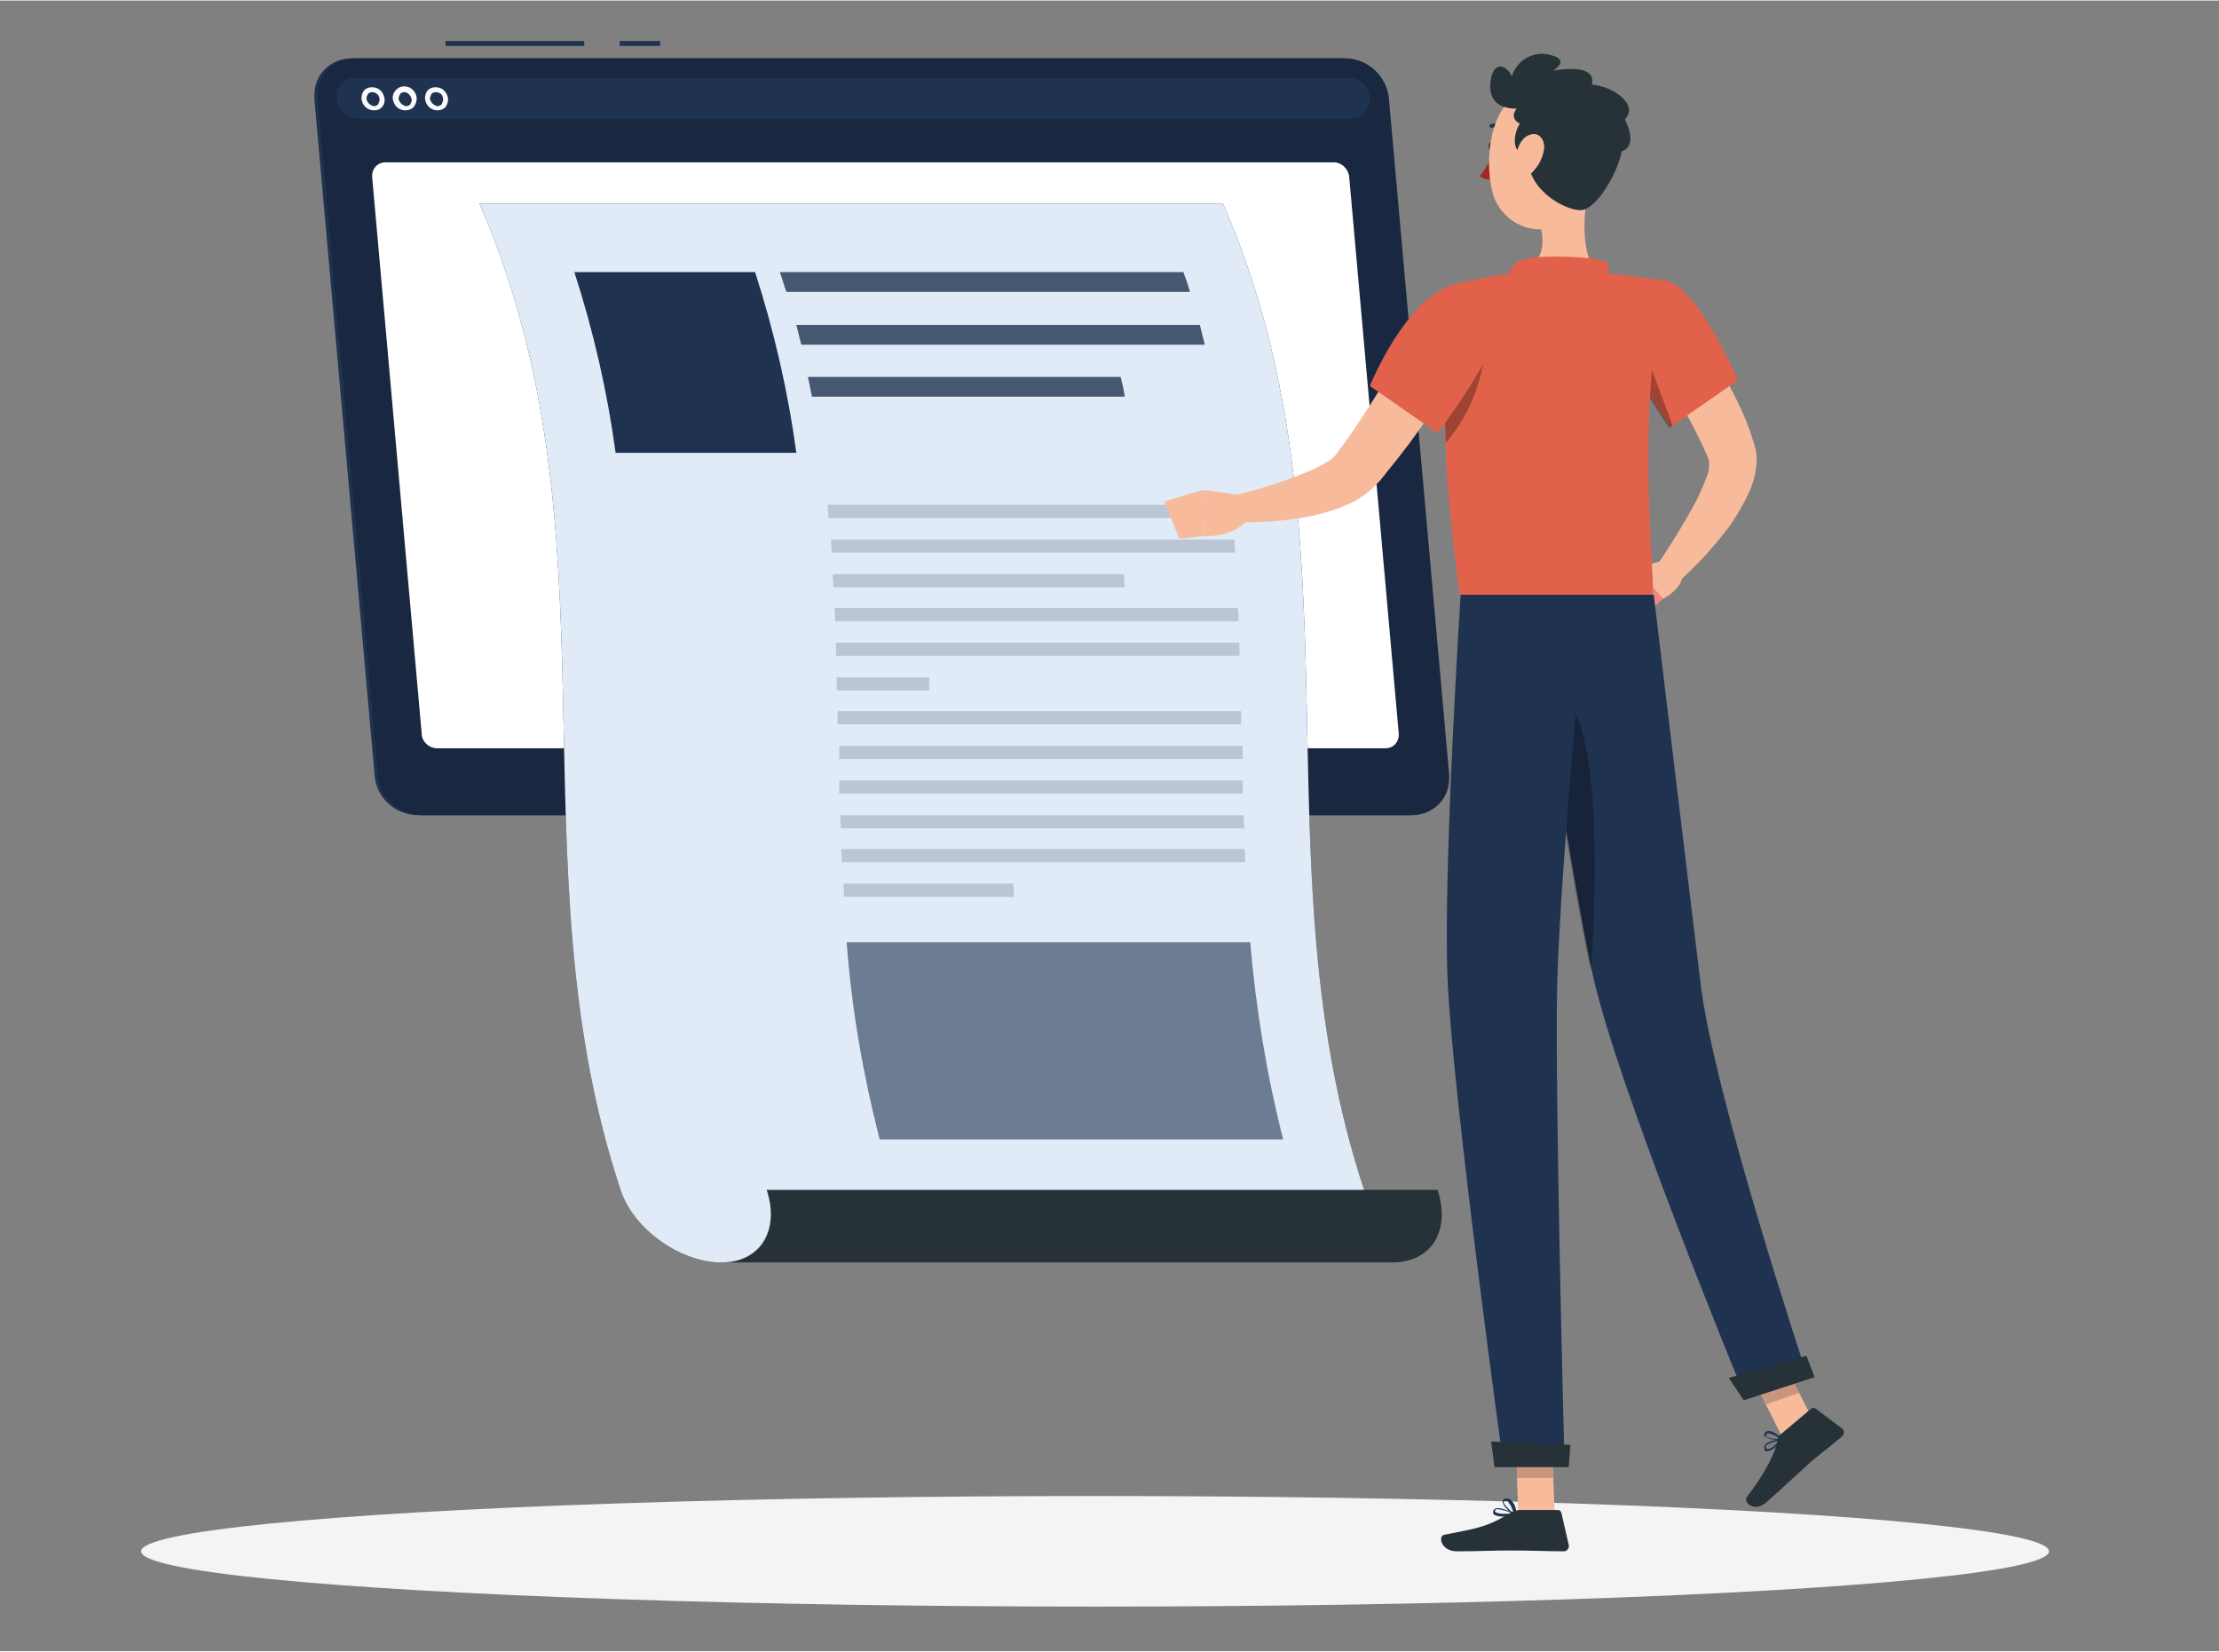<?xml version="1.0" encoding="utf-8"?>
<svg xmlns="http://www.w3.org/2000/svg" xmlns:xlink="http://www.w3.org/1999/xlink" version="1.1" id="Ebene_1" x="0px" y="0px" viewBox="0 0 268.9 200" style="enable-background:new 0 0 268.9 200;" xml:space="preserve" width="262" height="195">
<rect x="0" y="0" width="268.9" height="200" fill="#808080" stroke="none"/>
<style type="text/css">
	.st0{fill:#F4F4F4;}
	.st1{fill:#1F3250;}
	.st2{opacity:0.2;enable-background:new    ;}
	.st3{fill:#FAFAFA;}
	.st4{fill:#FFFFFF;}
	.st5{fill:#263238;}
	.st6{fill:#E1EBF8;enable-background:new    ;}
	.st7{opacity:0.6;fill:#1F3250;enable-background:new    ;}
	.st8{opacity:0.8;}
	.st9{opacity:0.2;}
	.st10{fill:#F7BB9C;}
	.st11{fill:#F0887D;}
	.st12{fill:#A02725;}
	.st13{fill:#E2614A;}
	.st14{opacity:0.3;enable-background:new    ;}
</style>
<g id="freepik--Shadow--inject-116">
	<ellipse id="freepik--path--inject-116" class="st0" cx="132.7" cy="187.9" rx="115.6" ry="6.7"/>
</g>
<g id="freepik--Post--inject-116">
	<rect x="75.1" y="4.9" class="st1" width="4.9" height="0.6"/>
	<rect x="54" y="4.9" class="st1" width="16.8" height="0.6"/>
	<path class="st1" d="M50.7,98.7h120c2.5,0,4.5-1.9,4.5-4.4c0-0.2,0-0.4,0-0.6L168,11.9c-0.3-2.8-2.6-4.9-5.4-4.9h-120   c-2.5,0-4.5,1.9-4.5,4.4c0,0.2,0,0.4,0,0.6l7.3,81.9C45.6,96.6,47.9,98.7,50.7,98.7z"/>
	<path class="st1" d="M51.1,98.7h120c2.5,0,4.5-1.9,4.5-4.4c0-0.2,0-0.4,0-0.6l-7.3-81.9C168,9.1,165.7,7,163,7h-120   c-2.5,0-4.5,2-4.5,4.4c0,0.2,0,0.3,0,0.5l7.3,81.9C46,96.5,48.3,98.7,51.1,98.7z"/>
	<path class="st2" d="M51.1,98.7h120c2.5,0,4.5-1.9,4.5-4.4c0-0.2,0-0.4,0-0.6l-7.3-81.9C168,9.1,165.7,7,163,7h-120   c-2.5,0-4.5,2-4.5,4.4c0,0.2,0,0.3,0,0.5l7.3,81.9C46,96.5,48.3,98.7,51.1,98.7z"/>
	<path class="st1" d="M163.2,9.4h-120c-0.1,0-0.3,0-0.4,0c-3.1,0.3-2.4,4.9,0.7,4.9h120.2c3.1,0,3-4.7-0.1-4.9   C163.4,9.4,163.3,9.4,163.2,9.4z"/>
	<path class="st3" d="M45.3,13.3c-0.8,0-1.4-0.6-1.5-1.4c0-0.4,0.1-0.7,0.3-1c0.3-0.3,0.6-0.4,1-0.4c0.8,0,1.4,0.6,1.5,1.4   c0.1,0.7-0.4,1.4-1.2,1.4C45.4,13.3,45.4,13.3,45.3,13.3z M45.1,11.1c-0.2,0-0.4,0.1-0.5,0.2c-0.1,0.2-0.2,0.4-0.2,0.6   c0.1,0.5,0.5,0.8,0.9,0.9c0.2,0,0.4-0.1,0.5-0.2c0.1-0.2,0.2-0.4,0.2-0.6l0,0C46,11.5,45.6,11.1,45.1,11.1z"/>
	<path class="st3" d="M49.1,13.3c-0.8,0-1.4-0.6-1.5-1.4c-0.1-0.7,0.5-1.4,1.2-1.5c0,0,0.1,0,0.2,0c0.8,0,1.4,0.6,1.5,1.4l0,0   c0,0.4-0.1,0.7-0.3,1C49.9,13.2,49.5,13.3,49.1,13.3z M49,11.1c-0.2,0-0.4,0.1-0.5,0.2c-0.1,0.2-0.2,0.4-0.2,0.6   c0.1,0.5,0.5,0.8,0.9,0.9c0.2,0,0.4-0.1,0.5-0.2c0.1-0.2,0.2-0.4,0.2-0.6l0,0C49.8,11.5,49.4,11.1,49,11.1z"/>
	<path class="st3" d="M53,13.3c-0.8,0-1.4-0.6-1.5-1.4c0-0.4,0.1-0.7,0.3-1c0.3-0.3,0.6-0.4,1-0.4c0.8,0,1.4,0.6,1.5,1.4l0,0   c0,0.4-0.1,0.7-0.3,1C53.7,13.2,53.4,13.3,53,13.3z M52.8,11.1c-0.2,0-0.4,0.1-0.5,0.2c-0.1,0.2-0.2,0.4-0.2,0.6   c0.1,0.5,0.5,0.8,0.9,0.9c0.2,0,0.4-0.1,0.5-0.2c0.1-0.2,0.2-0.4,0.2-0.6l0,0C53.7,11.4,53.3,11.1,52.8,11.1L52.8,11.1z"/>
	<path class="st4" d="M53,90.6h114.9c0.9,0,1.6-0.7,1.6-1.6c0-0.1,0-0.1,0-0.2l-6-67.4c-0.1-1-0.9-1.8-1.9-1.8H46.7   c-0.9,0-1.6,0.7-1.6,1.6c0,0.1,0,0.1,0,0.2l6,67.4C51.1,89.8,52,90.6,53,90.6z"/>
	<path class="st5" d="M92.9,144.1c1.6,4.9-0.6,8.8-5.5,8.8h81.3c4.9,0,7.1-4,5.5-8.8H92.9z"/>
	<path class="st1" d="M58.1,24.6c17.4,39.8,3.9,79.7,17.1,119.5l0,0c1.6,4.9,7.4,8.8,12.2,8.8s7.1-4,5.5-8.8h72.4   c-13.2-39.8,0.3-79.7-17.1-119.5L58.1,24.6z"/>
	<path class="st6" d="M58.1,24.6c17.4,39.8,3.9,79.7,17.1,119.5l0,0c1.6,4.9,7.4,8.8,12.2,8.8s7.1-4,5.5-8.8h72.4   c-13.2-39.8,0.3-79.7-17.1-119.5L58.1,24.6z"/>
	<path class="st1" d="M96.5,54.8H74.6c-1-7.4-2.7-14.8-5-21.9h21.9C93.8,40,95.5,47.4,96.5,54.8z"/>
	<path class="st7" d="M155.5,138h-48.9c-2-7.8-3.4-15.8-4-23.9h48.9C152.2,122.2,153.5,130.2,155.5,138z"/>
	<g class="st8">
		<path class="st1" d="M144.2,35.3H95.3c-0.3-0.8-0.5-1.6-0.8-2.4h48.9C143.7,33.7,144,34.5,144.2,35.3z"/>
		<path class="st1" d="M146,41.7H97.1c-0.2-0.8-0.4-1.6-0.6-2.4h48.9C145.6,40.1,145.8,40.9,146,41.7z"/>
		<path class="st1" d="M136.3,48H98.4c-0.2-0.8-0.3-1.6-0.5-2.4h37.9C136,46.4,136.2,47.2,136.3,48z"/>
	</g>
	<g class="st9">
		<path class="st1" d="M149.3,62.7h-48.9c0-0.5-0.1-1.1-0.1-1.6h48.9C149.2,61.7,149.3,62.2,149.3,62.7z"/>
		<path class="st1" d="M149.7,66.9h-48.9c0-0.5-0.1-1.1-0.1-1.6h48.9C149.6,65.8,149.6,66.4,149.7,66.9z"/>
		<path class="st1" d="M136.3,71.1H101c0-0.5-0.1-1.1-0.1-1.6h35.3L136.3,71.1z"/>
		<path class="st1" d="M150.1,75.2h-48.9c0-0.5,0-1.1-0.1-1.6H150C150.1,74.2,150.1,74.7,150.1,75.2z"/>
		<path class="st1" d="M150.2,79.4h-48.9c0-0.5,0-1.1,0-1.6h48.9C150.2,78.3,150.2,78.9,150.2,79.4z"/>
		<path class="st1" d="M112.6,83.6h-11.2c0-0.5,0-1.1,0-1.6h11.2C112.6,82.5,112.6,83,112.6,83.6z"/>
		<path class="st1" d="M150.4,87.7h-48.9c0-0.5,0-1.1,0-1.6h48.9C150.4,86.7,150.4,87.2,150.4,87.7z"/>
		<path class="st1" d="M150.6,91.9h-48.9l0-1.6h48.9L150.6,91.9z"/>
		<path class="st1" d="M150.6,96.1h-48.9c0-0.5,0-1.1,0-1.6h48.9C150.6,95,150.6,95.6,150.6,96.1z"/>
		<path class="st1" d="M150.8,100.3h-48.9l-0.1-1.6h48.9L150.8,100.3z"/>
		<path class="st1" d="M150.9,104.4H102c0-0.5,0-1.1-0.1-1.6h48.9C150.9,103.4,150.9,103.9,150.9,104.4z"/>
		<path class="st1" d="M122.9,108.6h-20.6l-0.1-1.6h20.6L122.9,108.6z"/>
	</g>
</g>
<g id="freepik--Character--inject-116">
	<path class="st10" d="M203.2,36.9c0.5,0.6,1,1.2,1.4,1.9c0.5,0.6,0.9,1.2,1.3,1.9c0.9,1.3,1.7,2.6,2.5,3.9c0.8,1.3,1.5,2.7,2.2,4.1   c0.7,1.4,1.3,2.9,1.8,4.5l0.2,0.6l0,0.1l0.1,0.3c0.1,0.2,0.1,0.4,0.1,0.5c0.1,0.6,0.1,1.3,0,1.9c-0.1,1-0.4,2-0.8,2.9   c-0.7,1.5-1.5,2.9-2.5,4.3c-1.9,2.5-4,4.8-6.3,6.8l-2.4-2.2c1.6-2.3,3.1-4.8,4.5-7.3c0.6-1.1,1.1-2.3,1.6-3.6   c0.2-0.5,0.2-0.9,0.2-1.4c0-0.2,0-0.3,0-0.3s0,0,0,0s0,0,0,0l0-0.1l-0.2-0.5c-1.1-2.5-2.4-5-3.9-7.3c-0.8-1.2-1.6-2.4-2.4-3.5   c-0.8-1.1-1.7-2.3-2.5-3.4L203.2,36.9z"/>
	<path class="st10" d="M202.3,67.6l-4,1.2l3.2,3.7c0,0,2.7-1.3,2.4-3.4L202.3,67.6z"/>
	<polygon class="st11" points="195.5,71.9 199.1,74.8 201.5,72.5 198.3,68.7  "/>
	<path class="st5" d="M181.2,17.7c0,0.4-0.2,0.6-0.4,0.6c-0.2,0-0.4-0.3-0.4-0.6c0-0.4,0.2-0.6,0.4-0.6   C181,17,181.2,17.3,181.2,17.7z"/>
	<path class="st12" d="M181,18.3c-0.4,1.1-1,2.1-1.7,3c0.5,0.3,1.1,0.5,1.7,0.3V18.3z"/>
	<path class="st5" d="M182.4,15.7c0,0-0.1,0-0.1,0c-0.4-0.3-1-0.4-1.5-0.3c-0.1,0-0.2,0-0.3-0.1c0-0.1,0-0.2,0.1-0.3   c0.6-0.2,1.3-0.1,1.9,0.3c0.1,0.1,0.1,0.2,0.1,0.3c0,0,0,0,0,0C182.5,15.7,182.5,15.7,182.4,15.7z"/>
	<path class="st10" d="M192.6,21.7c-0.6,3.2-1.3,9.1,1,11.2c0,0-0.9,3.2-6.8,3.2c-6.6,0-3.1-3.2-3.1-3.2c3.6-0.9,3.5-3.5,2.9-6   L192.6,21.7z"/>
	<path class="st13" d="M194.4,34.1c0.5-1,1-2.2-0.1-2.6c-1.2-0.4-7.6-0.8-9.8-0.1c-1.2,0.3-1.9,1.6-1.6,2.8c0,0,0,0,0,0L194.4,34.1z   "/>
	<path class="st1" d="M215.1,175.3c-0.3,0.3-0.6,0.4-1,0.5c-0.1,0-0.3-0.1-0.3-0.4c0-0.1,0-0.3,0.1-0.4c0.4-0.5,1.8-0.7,1.9-0.7   c0,0,0.1,0,0.1,0c0,0,0,0.1,0,0.1C215.7,174.7,215.4,175,215.1,175.3z M214.1,175L214.1,175c-0.1,0.2-0.2,0.2-0.1,0.3   c0,0.2,0.1,0.2,0.2,0.2c0.3,0.1,1-0.5,1.4-1C215.1,174.6,214.6,174.7,214.1,175L214.1,175z"/>
	<path class="st1" d="M215.9,174.4L215.9,174.4c-0.5,0.1-1.8-0.1-2.1-0.5c-0.1-0.1,0-0.3,0.1-0.4c0.1-0.1,0.3-0.2,0.4-0.2   c0.7,0,1.6,0.9,1.6,0.9C215.9,174.3,215.9,174.3,215.9,174.4C215.9,174.4,215.9,174.4,215.9,174.4z M214.1,173.7L214.1,173.7   c-0.1,0.1-0.1,0.2-0.1,0.2c0.1,0.3,1,0.4,1.6,0.4c-0.3-0.4-0.8-0.6-1.3-0.7C214.2,173.6,214.1,173.6,214.1,173.7z"/>
	<path class="st1" d="M182.3,183.7c-0.6,0-1.1-0.1-1.3-0.3c-0.1-0.1-0.1-0.3,0-0.5c0.1-0.1,0.2-0.2,0.3-0.2c0.7-0.2,2.3,0.7,2.3,0.7   c0,0,0.1,0.1,0.1,0.1c0,0,0,0.1-0.1,0.1C183.2,183.6,182.7,183.7,182.3,183.7z M181.6,182.8c-0.1,0-0.1,0-0.2,0   c-0.1,0-0.2,0.1-0.2,0.1c-0.1,0.1,0,0.2,0,0.2c0.2,0.3,1.3,0.3,2.1,0.2C182.8,183.1,182.2,182.9,181.6,182.8z"/>
	<path class="st1" d="M183.6,183.5L183.6,183.5c-0.6-0.2-1.6-1.2-1.5-1.7c0-0.1,0.1-0.3,0.4-0.3c0.2,0,0.4,0,0.6,0.2   c0.6,0.5,0.7,1.6,0.7,1.7C183.7,183.5,183.7,183.5,183.6,183.5C183.6,183.5,183.6,183.6,183.6,183.5z M182.5,181.8L182.5,181.8   c-0.3,0-0.3,0.1-0.3,0.1c0,0.3,0.7,1,1.2,1.4c-0.1-0.5-0.3-1-0.6-1.3C182.8,181.8,182.6,181.8,182.5,181.8L182.5,181.8z"/>
	<polygon class="st10" points="188.4,183.4 184,183.4 183.6,173.3 188,173.3  "/>
	<polygon class="st10" points="220.3,173.2 216.1,174.3 211.4,165 215.6,163.9  "/>
	<path class="st5" d="M215.7,173.8l3.8-3.2c0.1-0.1,0.3-0.1,0.5,0l3.2,2.4c0.3,0.2,0.3,0.6,0.1,0.9c0,0-0.1,0.1-0.1,0.1   c-1.3,1.1-2,1.6-3.7,3c-1,0.9-4.1,3.8-5.5,5s-2.8,0-2.3-0.7c2.1-2.7,3.5-5.4,3.7-6.9C215.4,174.2,215.5,173.9,215.7,173.8z"/>
	<path class="st5" d="M184,182.9h4.8c0.2,0,0.3,0.1,0.4,0.3l0.9,3.9c0.1,0.3-0.1,0.7-0.5,0.8c0,0-0.1,0-0.1,0   c-1.7,0-4.2-0.1-6.4-0.1c-2.5,0-3.6,0.1-6.6,0.1c-1.8,0-2.3-1.8-1.5-2c3.4-0.7,5.1-0.8,8.1-2.7C183.3,183.1,183.7,183,184,182.9z"/>
	<path class="st10" d="M177.9,42.7c-1.5,2.6-3,5-4.6,7.4c-1.6,2.4-3.4,4.8-5.3,7.1c-0.2,0.3-0.5,0.6-0.7,0.9l-0.4,0.4l-0.2,0.2   l-0.3,0.3c-0.7,0.7-1.6,1.3-2.5,1.8c-1.5,0.7-3,1.2-4.7,1.6c-3,0.6-6,0.9-9,0.8l-0.3-3.3c2.7-0.7,5.3-1.5,7.8-2.5   c1.1-0.4,2.3-1,3.3-1.6c0.3-0.2,0.7-0.5,0.9-0.8l0.5-0.7c0.2-0.3,0.4-0.5,0.6-0.8c1.6-2.2,3.1-4.6,4.6-7s3-4.8,4.4-7.2L177.9,42.7z   "/>
	<path class="st13" d="M201.8,33.9c4.1,0.9,8.8,12.1,8.8,12.1l-8.2,5.7c-2-2.9-3.9-6-5.4-9.3C194.4,37.3,197.6,33,201.8,33.9z"/>
	<path class="st14" d="M198.8,41.1l3.9,10.4l-0.4,0.3c0,0-1.7-2.4-3.5-5.6V41.1z"/>
	<path class="st13" d="M177.2,34.2c0,0-4.7,5.3-0.3,37.9h23.4c0.2-3.6-2.1-21.1,1.4-38.1c-2.6-0.5-5.2-0.8-7.8-1   c-3.3-0.2-6.6-0.2-10,0C181.7,33.2,179.4,33.6,177.2,34.2z"/>
	<path class="st14" d="M179.8,43.6c-0.6,3.7-2.2,7.2-4.6,10c-0.1-2.1-0.1-4-0.1-5.7L179.8,43.6z"/>
	<path class="st13" d="M181.8,37.7c0.6,4.1-7.6,14.7-7.6,14.7l-8.2-5.7c0,0,2.3-5.8,6.1-9.7C176.5,32.8,181.2,33.2,181.8,37.7z"/>
	<path class="st10" d="M150.3,59.9l-4.6-0.6l0.1,5.6c0,0,3.6,0.3,5.6-2.2L150.3,59.9z"/>
	<polygon class="st10" points="141.1,60.7 142.9,65.2 145.8,64.9 145.7,59.3  "/>
	<polygon class="st2" points="183.6,173.3 183.8,179 188.2,179 188,173.3  "/>
	<polygon class="st2" points="215.6,163.9 211.4,165 214,170.1 218,168.7  "/>
	<path class="st10" d="M192.9,16.9c-0.3,4.3-0.2,6.9-2.4,9.1c-3.3,3.4-8.7,1.4-9.7-3c-0.9-3.9-0.3-10.3,3.9-12.1   c3-1.2,6.5,0.2,7.7,3.2C192.9,15.1,193,16,192.9,16.9z"/>
	<path class="st5" d="M185.1,18.9c-2.3-0.5-1.5-3.2-0.9-4c-0.6-0.2-0.9-0.8-0.7-1.3c0.1-0.2,0.1-0.3,0.3-0.5c-1,0-3.4-0.2-3.2-3   s1.9-2.5,2.6-0.9c0.6-2,2.7-3.2,4.7-2.6c2.5,0.6,0.3,1.9,0.3,1.9s5.4-1.1,4.7,1.7c2.3,0.1,5.8,2.3,4,4.2c1,2,0.9,3.4-0.4,3.9   c-0.4,2.4-3,7.1-5,7.1C189.8,25.4,185.2,23.2,185.1,18.9z"/>
	<path class="st10" d="M187.1,18.1c-0.2,1.1-0.7,2-1.5,2.8c-1.1,0.9-2,0.2-2-1.1c0-1.2,0.5-3.1,1.7-3.5   C186.4,15.8,187.3,16.8,187.1,18.1z"/>
	<path class="st1" d="M185.3,72c0,0,5,33.5,7.7,46c3,13.7,18.2,50.5,18.2,50.5l7.6-2.5c0,0-11-33.1-12.7-46.7   c-1.8-14.8-5.7-47.3-5.7-47.3H185.3z"/>
	<path class="st5" d="M209.5,166.9c0,0,1.8,2.7,1.8,2.7l8.6-2.8l-1-2.6L209.5,166.9z"/>
	<path class="st14" d="M188.4,84c5.7,1.1,5.1,22.6,4.4,33.6c-1.7-7.8-4.1-22.8-5.7-33.4C187.5,83.9,188,83.9,188.4,84z"/>
	<path class="st1" d="M177,72c0,0-2.1,32.8-1.6,46.1c0.5,13.9,6.8,59.4,6.8,59.4h7.4c0,0-1.2-44.7-0.9-58.3   c0.4-14.9,3.6-47.2,3.6-47.2L177,72z"/>
	<path class="st5" d="M180.7,174.6c0,0,0.4,3.1,0.4,3.1h9l0.2-2.7L180.7,174.6z"/>
</g>
</svg>
